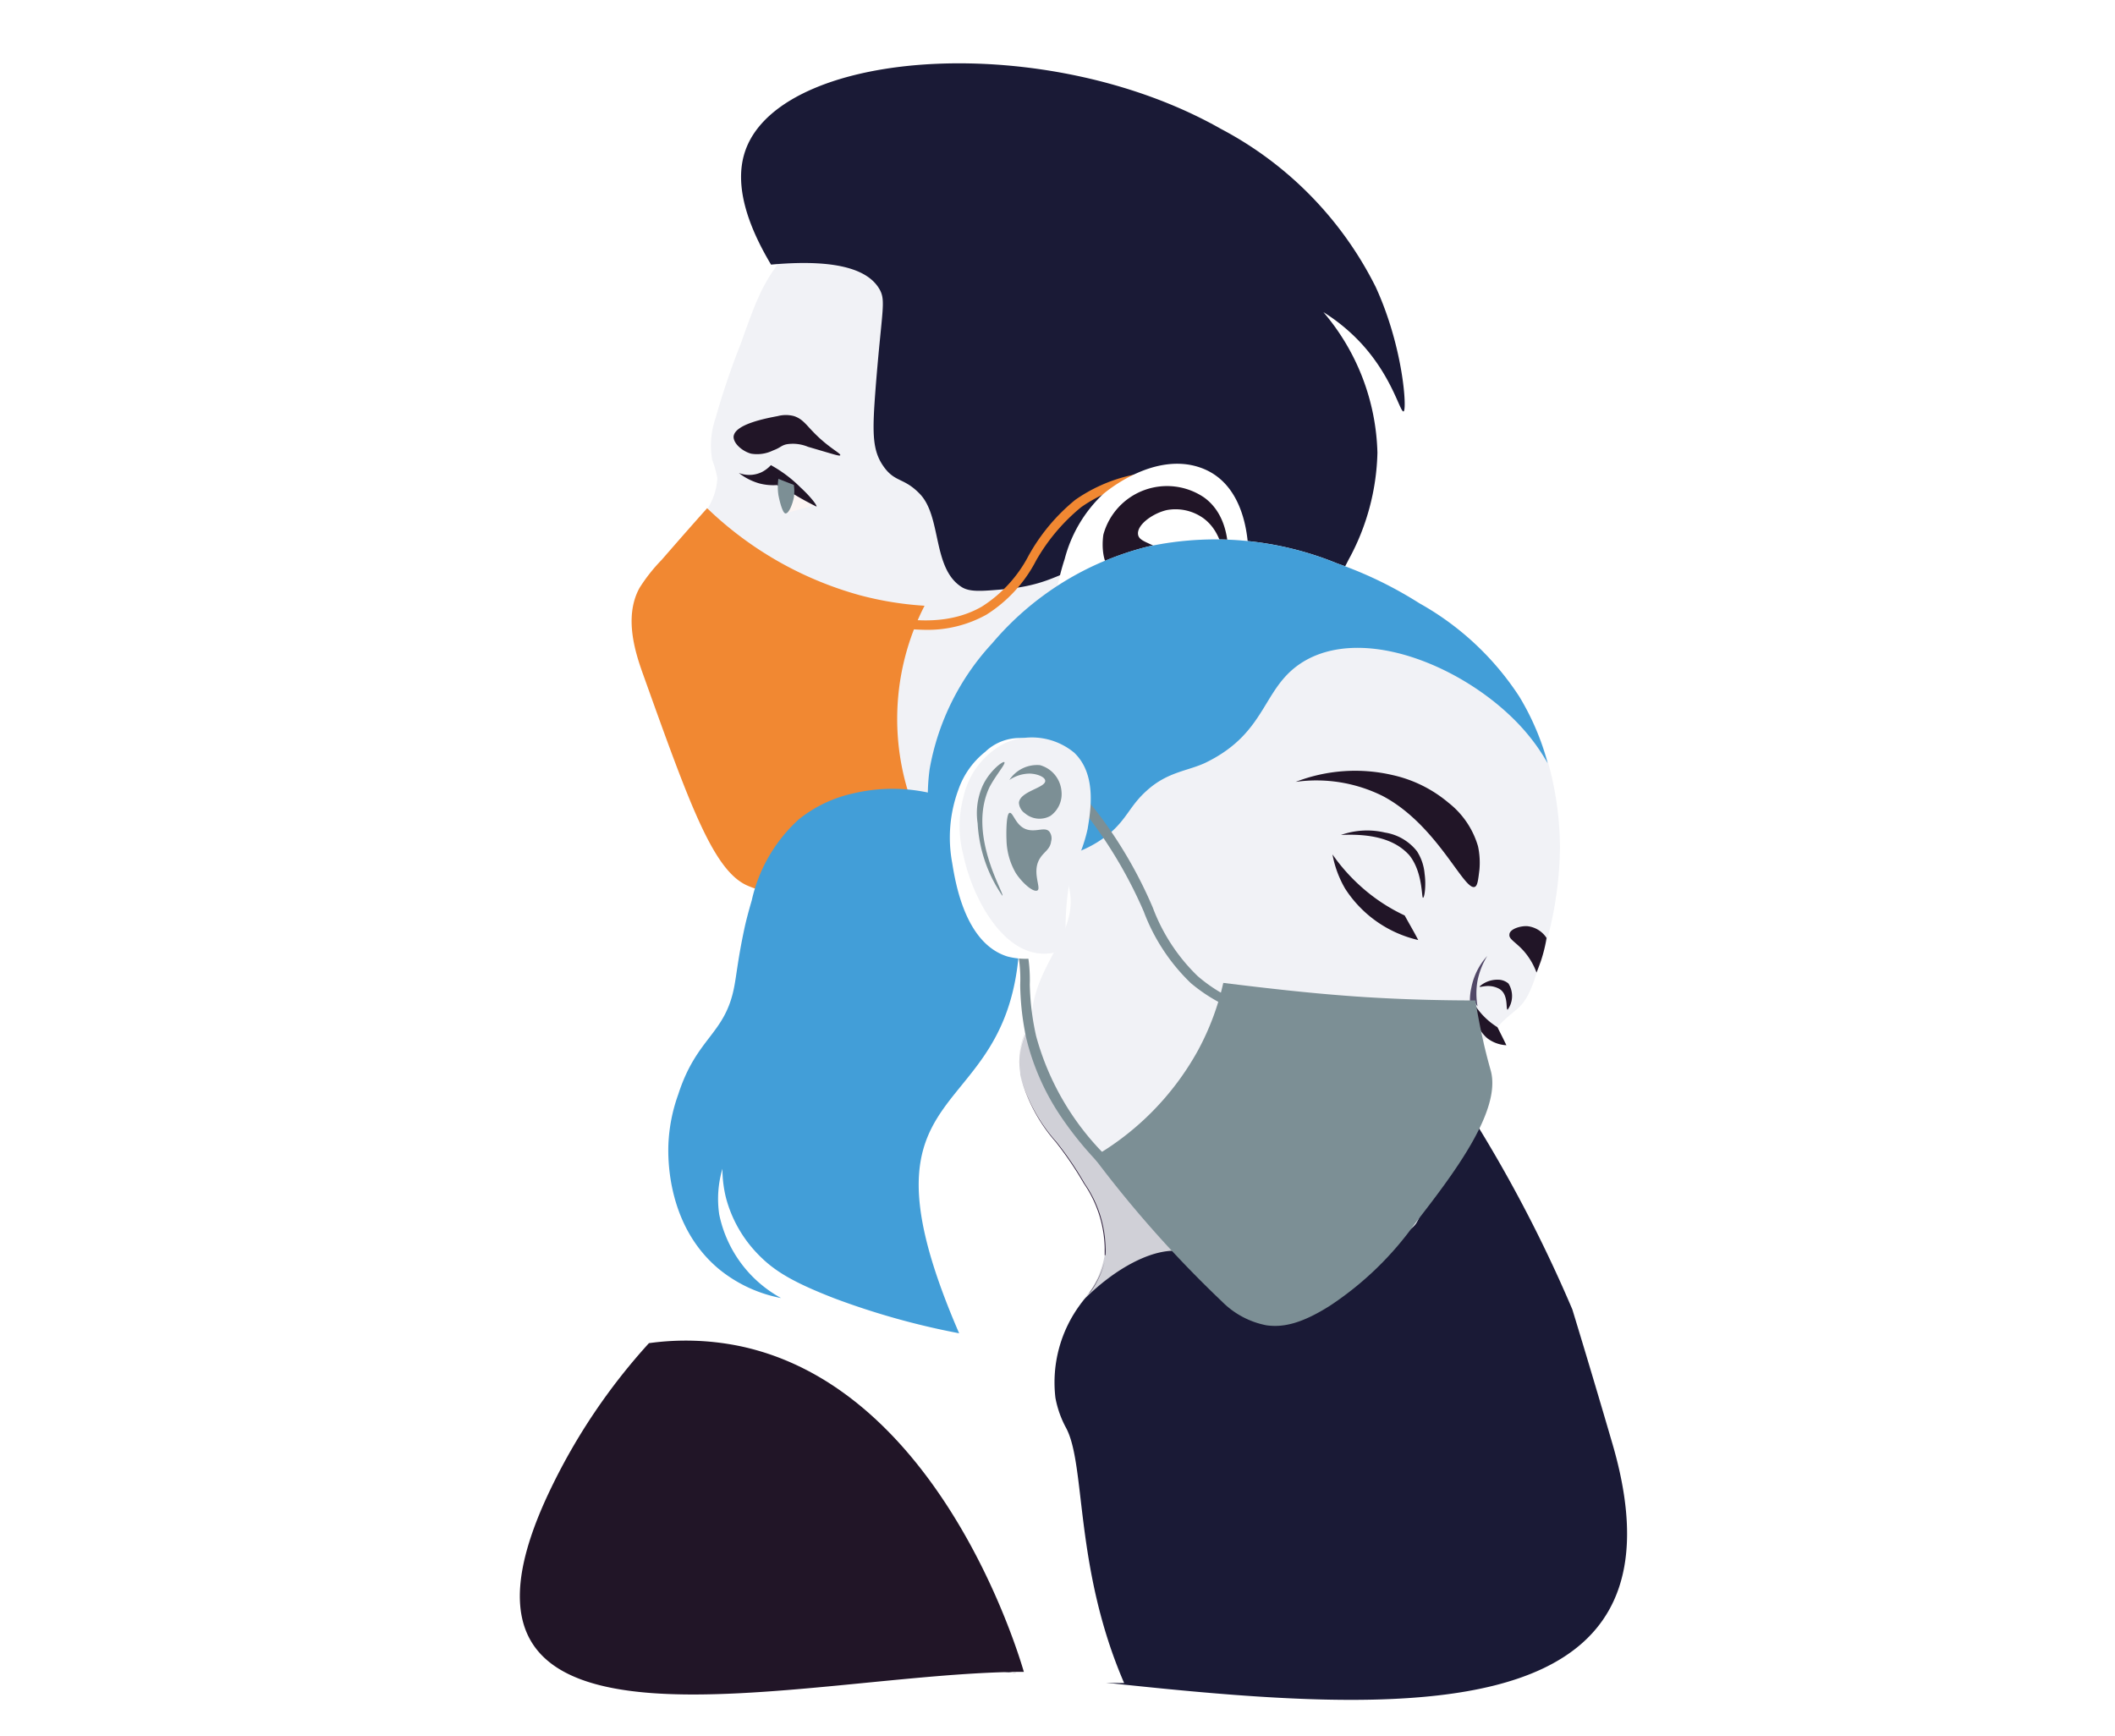 <?xml version="1.0" encoding="UTF-8"?> <svg xmlns="http://www.w3.org/2000/svg" xmlns:xlink="http://www.w3.org/1999/xlink" viewBox="0 0 132.68 108.93"><defs><style>.cls-1,.cls-10{fill:#fff;}.cls-2{fill:#41375a;}.cls-10,.cls-11,.cls-12,.cls-14,.cls-15,.cls-16,.cls-17,.cls-2,.cls-3,.cls-4,.cls-5,.cls-6,.cls-7,.cls-8,.cls-9{fill-rule:evenodd;}.cls-3{fill:#1a1a36;}.cls-4{fill:#f1f2f6;}.cls-5{fill:#211527;}.cls-6{fill:#fcf5f3;}.cls-7{fill:#7c8f95;}.cls-8{fill:#f18832;}.cls-9{fill:#e1c8c8;}.cls-11{fill:#1f0f16;}.cls-12{fill:#d0d0d7;}.cls-13{mask:url(#mask);}.cls-14{fill:#342742;}.cls-15{fill:#524868;}.cls-16{fill:#3e3349;}.cls-17{fill:#429ed8;}</style><mask id="mask" x="67.84" y="81.07" width="0.53" height="0.65" maskUnits="userSpaceOnUse"><g id="mask0_1337:2644" data-name="mask0 1337:2644"><path class="cls-1" d="M67.84,81.72l0,0c.14-.16.29-.35.44-.55l.07-.08a6.35,6.35,0,0,1-.42.54Z"></path></g></mask></defs><g id="Layer_2" data-name="Layer 2"><g id="Layer_1-2" data-name="Layer 1"><rect class="cls-1" width="132.68" height="108.93"></rect><path class="cls-2" d="M57.24,45.72c.1-.65.14-1.77.48-3.78a13.74,13.74,0,0,1,.62-2.28A18.78,18.78,0,0,1,61,34.78l0,0c6.7-8.51,14.67-7.32,14.67-7.32a10.76,10.76,0,0,1,6.33,3.18,10.27,10.27,0,0,1,2.38,4.12,22.17,22.17,0,0,0-3.32,9.21,20.74,20.74,0,0,0,1.07,9.86,32.9,32.9,0,0,0,2.31,4.93A35.79,35.79,0,0,0,80.62,60a81.45,81.45,0,0,0-11.18,5.68c-2,1.16-4.08,2.34-6.19,3.4a1.66,1.66,0,0,0-.12-.31s-.1-.24-.22-.47c-.25-.47-5.25-4.7-6.58-6.05-3.26-3.34-2.95-8.45-4.93-8.57a14.13,14.13,0,0,1-2-.16c-1-.16-1.51-.24-1.58-.48C47.53,51.81,56.61,49.92,57.24,45.72Z"></path><path class="cls-3" d="M58,66.57,82.17,53.78a69,69,0,0,0,4.57,8.09c.57.87,1.07,1.58,1.43,2.09s.55.76.58.8a86.94,86.94,0,0,1,9.89,17.39q1.29,4.23,2.53,8.48c7.17,24.7-30.2,13.45-49.92,13.45q4-14,7.93-28Z"></path><path class="cls-4" d="M84,24.42c-.18-1-3.08,1.88-3.87,0S72.91,20.91,72.18,20C61.83,13,57,.74,49.36,15.88a10.76,10.76,0,0,0-1.69,2.57l-.24.54c-.17.41-.43,1.07-.94,2.52a48.7,48.7,0,0,0-1.61,4.75,5.22,5.22,0,0,0-.2,2.59A6.15,6.15,0,0,1,45,30a3.88,3.88,0,0,1-1.14,2.55c-2.73,3.44-3.37,3.93-3.33,4.94a3,3,0,0,0,.7,1.92c.76.82,1.68.62,1.9,1.28.17.49-.31.69-.58,2.12a2.89,2.89,0,0,0,0,1.33,2.51,2.51,0,0,0,.7,1.18,1.62,1.62,0,0,0-.25.32,2,2,0,0,0-.18,1.52c.22.77.87.82,1.45,1.45,1.33,1.46,0,3.47,1.38,5.42a4.83,4.83,0,0,0,1,.94c3.89,2.85,13.29-2.72,14.63-3.65,2.61-1.8,4.6-3.21,5.38-5.77s-.55-3.23,0-6.27c.65-3.36,2.83-5.5,5.59-8.22,1.89-1.85,2.85-2.77,4.09-2.63,2,.23,3.34,3.08,3.82,5,1,4.14-1.36,6.17-1,10.75a14,14,0,0,0,2.24,6.47,18.35,18.35,0,0,1,.15-8.59c1.32-4.83,2.43-6.08,3.23-11.26C82.91,27.94,84.19,25.63,84,24.42Z"></path><path class="cls-5" d="M46.39,45.23A15.79,15.79,0,0,1,45,44.13c-.82-.71-1.22-1.19-1.89-1.22a1.62,1.62,0,0,0-.62.12,2.55,2.55,0,0,0,.11,1.45,2.68,2.68,0,0,0,.59.87,1.93,1.93,0,0,1,1-.39,9.42,9.42,0,0,1,1.45.23A5.83,5.83,0,0,0,46.39,45.23Z"></path><path class="cls-5" d="M43.49,39.84c-.47,0-1.18-.19-1.22-.47s.84-.91,1.49-.75c.18.05.16.1.63.32a3.11,3.11,0,0,0,.9.31,1.19,1.19,0,0,0,.87-.08,1.09,1.09,0,0,0,.47-.74,1.59,1.59,0,0,0-.24-.94,1.3,1.3,0,0,1,.47,1.17,1.34,1.34,0,0,1-.67.87c-.55.33-.88,0-2.19.27A2.11,2.11,0,0,1,43.49,39.84Z"></path><path class="cls-6" d="M51.08,31.7l-1.82.5A7.25,7.25,0,0,1,49,30.64a7.6,7.6,0,0,1,0-.81Z"></path><path class="cls-5" d="M51.22,31.78c.05-.09-.44-.69-1-1.2a8.2,8.2,0,0,0-1.86-1.4,2,2,0,0,1-.58.44,1.81,1.81,0,0,1-1.43.05,3.73,3.73,0,0,0,1.3.66,3.43,3.43,0,0,0,1.09.1c.16.08.4.18.67.33A18.51,18.51,0,0,0,51.22,31.78Z"></path><path class="cls-7" d="M49.8,30.42a2.69,2.69,0,0,1,0,.79c-.08.4-.3,1-.52,1s-.44-1.09-.45-1.17a3.5,3.5,0,0,1,0-1Z"></path><path class="cls-5" d="M52.71,28.56c.06-.12-.73-.46-1.69-1.46-.47-.48-.69-.83-1.22-1a2,2,0,0,0-1,0c-.73.14-2.73.51-2.78,1.3,0,.45.58.92,1.1,1.06a2.27,2.27,0,0,0,1.37-.2c.49-.18.5-.31.86-.39a2.47,2.47,0,0,1,1.34.16C52.34,28.51,52.66,28.63,52.71,28.56Z"></path><path class="cls-3" d="M48.37,16.6c4.63-.42,6.21.54,6.79,1.52.44.75.16,1.27-.23,6.22-.21,2.76-.23,3.88.49,4.91s1.27.69,2.27,1.72c1.41,1.44.77,4.7,2.66,5.87.5.3,1.2.25,2.58.13,3.26-.27,3.83-1.41,4.95-1.1,2.38.64,1.19,6.25,4.6,9.77a9.17,9.17,0,0,0,5.11,2.5,15.35,15.35,0,0,1,1-4.29c1.62-4.05,4-4.72,6-8.72a14.63,14.63,0,0,0,1.82-6.73,14.12,14.12,0,0,0-3.39-8.82,11.63,11.63,0,0,1,2.41,2c1.94,2.13,2.4,4.29,2.62,4.23s0-4-1.75-7.81a22.63,22.63,0,0,0-9.7-9.91C65.73,1.92,49.39,3,46.84,9.23,46.32,10.51,46.07,12.75,48.37,16.6Z"></path><path class="cls-8" d="M53.47,46.19a10.94,10.94,0,0,0,2.38,4.94,11.16,11.16,0,0,0,2.13,2,19.62,19.62,0,0,0,6.15-3.18c.77-.6,1.5-1.3,1.58-1.38a27.36,27.36,0,0,0,3-3.38A10.41,10.41,0,0,0,70,43.33a9.56,9.56,0,0,0,.88-4.85c0-.24,0-.48,0-.7a13,13,0,0,1,2.94-7.56,9,9,0,0,0-6,1.6A12,12,0,0,0,65,35.16a8.76,8.76,0,0,1-3.12,3.4,7.57,7.57,0,0,1-3.84.95A13.92,13.92,0,0,1,54.51,39a11.6,11.6,0,0,0-.9,2.41A10.93,10.93,0,0,0,53.47,46.19Zm4.46,7.53a.34.34,0,0,1-.17,0,12.28,12.28,0,0,1-2.36-2.16A11.42,11.42,0,0,1,53,41.26,11.78,11.78,0,0,1,54.1,38.5a.3.3,0,0,1,.34-.14c3,.84,5.36.73,7.16-.31a8.35,8.35,0,0,0,2.93-3.2,12.05,12.05,0,0,1,2.92-3.49,9.86,9.86,0,0,1,6.92-1.7.28.28,0,0,1,.25.17.29.29,0,0,1,0,.3,12.89,12.89,0,0,0-3.16,7.66c0,.21,0,.44,0,.68a10.18,10.18,0,0,1-1,5.13,10.93,10.93,0,0,1-1.32,1.93,30.11,30.11,0,0,1-3,3.44c-.14.13-.85.8-1.62,1.41A20.42,20.42,0,0,1,58,53.71Z"></path><path class="cls-8" d="M58,38a15.55,15.55,0,0,0-1.09,11.47A14.07,14.07,0,0,0,59.1,53.6a18.05,18.05,0,0,1-3.4,1.51c-1.76.56-5.61,1.8-8.78.46-2.15-.91-3.62-5-6.55-13.19-.48-1.33-1.27-3.65-.25-5.5a10.7,10.7,0,0,1,1.39-1.76c1.19-1.37,2.17-2.48,2.85-3.24a22.39,22.39,0,0,0,9.58,5.46A20.72,20.72,0,0,0,58,38Z"></path><path class="cls-9" d="M69.71,46.65a1.53,1.53,0,0,0,.84-2.94,2.33,2.33,0,0,1-.84,2.94Z"></path><path class="cls-10" d="M66.79,35.07a8.57,8.57,0,0,1,2.33-4c.27-.25,3.34-2.81,6.28-1.7S78.32,34.4,78.32,35c0,1.67-.64,3-3.14,6.55a12.82,12.82,0,0,1-3.44,3.71,5.68,5.68,0,0,1-2.48.87,3.45,3.45,0,0,1-1.21.08C66.2,45.76,65.18,40,66.79,35.07Z"></path><path class="cls-5" d="M73.18,38.66c-.28,0,.24-1.32-.4-2s-1.92.1-2.88-.62-.7-2.4-.68-2.51a4.14,4.14,0,0,1,6.32-2.32c2.15,1.56,1.39,5,1.33,5s.23-2.49-1.35-3.68A3,3,0,0,0,73.19,32c-.86.2-1.85.9-1.8,1.5s1.1.48,2,1.54a3.06,3.06,0,0,1,.62,2.4C73.81,38.08,73.39,38.7,73.18,38.66Z"></path><path class="cls-11" d="M70.43,42.39a6.56,6.56,0,0,0,3.31-1.94,6.34,6.34,0,0,0,1.94-4,15.05,15.05,0,0,1-2.55,3.8A22.2,22.2,0,0,1,70.43,42.39Z"></path><path class="cls-10" d="M70.13,43.65a1.53,1.53,0,0,0,0,3.06,2.39,2.39,0,0,1,0-3.06Z"></path><path class="cls-10" d="M42.89,99.27c.76-5.3-9.16-4.32-8-6.72,4.22-8.69,10-12,18.86-24.44A34.89,34.89,0,0,0,60.36,50c2.39.23,5.45.94,7.06,3.27s1.07,4.91,1,6.15c-.41,3.91.78,9.85,8,18.61a9.87,9.87,0,0,0-3.89.4,9.25,9.25,0,0,0-4.7,3.32,8.21,8.21,0,0,0-1.62,5.94,6.38,6.38,0,0,0,.67,1.89c1.25,2.33.51,8.76,3.64,16C56.49,105.64,56.89,99.27,42.89,99.27Z"></path><path class="cls-12" d="M66,62.28c-.81.9-2.33,2.86-2,5l0,.13a10.33,10.33,0,0,0,2.28,4.19,20.85,20.85,0,0,1,1.77,2.61,7.37,7.37,0,0,1,1.31,4.05,5.65,5.65,0,0,1-1.59,3.49c2.25-2.33,4.78-3.55,6.42-3.24a8.59,8.59,0,0,1,1.68.55A8.07,8.07,0,0,1,78,80.47c-.29-.66-.6-1.33-.92-2A64.4,64.4,0,0,0,66,62.28Z"></path><g class="cls-13"><path class="cls-5" d="M67.84,81.72h.53v-.65h-.53Z"></path></g><path class="cls-14" d="M67.79,81.78a.27.27,0,0,1,.07-.08l0,0Zm.51-.63a5.79,5.79,0,0,0,1-2h0a5.58,5.58,0,0,1-.89,1.9Zm1-2.41h0c0-.15,0-.3,0-.45a7.42,7.42,0,0,0-1.31-4.05,22,22,0,0,0-1.77-2.61A10.27,10.27,0,0,1,64,67.44l0-.13a5,5,0,0,1,.66-3.25v0A4.94,4.94,0,0,0,64,67.31l0,.13a10.33,10.33,0,0,0,2.28,4.19,20.85,20.85,0,0,1,1.77,2.61,7.37,7.37,0,0,1,1.31,4.05A3.14,3.14,0,0,1,69.35,78.74Z"></path><path class="cls-5" d="M34.58,93.33a38.07,38.07,0,0,1,6.13-9.07,16.81,16.81,0,0,1,5.58.16c12.45,2.52,17.46,18.82,17.94,20.46C50.56,104.88,25.4,112.27,34.58,93.33Z"></path><path class="cls-4" d="M57.9,61c.09-.3.23-.79.37-1.39,1.19-5.13-.3-7.79.07-11.35s2.59-6.25,3.93-7.88A18.62,18.62,0,0,1,72,34.29,20.17,20.17,0,0,1,83.9,35.35a25.12,25.12,0,0,1,5.15,2.5,17.85,17.85,0,0,1,6.26,5.85,16.89,16.89,0,0,1,2,4.88,20.1,20.1,0,0,1,.55,4.58,22.9,22.9,0,0,1-1.31,7.4c-.52,1.75-.88,2.3-1.34,2.71-.18.16-.49.39-.88.76-.21.2-.3.31-.54.55s-.55.51-.72.65c0,.17,0,.44.09.76.13,1.17.17,1.32.16,1.47,0,.41-.19,1.23-1.57,2.23a9.67,9.67,0,0,1-1.87,4.4,7.71,7.71,0,0,1-.63.73,2.83,2.83,0,0,1-.42,1.94c-.58.79-1.31.55-2.33,1.27-1.23.86-1,1.76-2.15,2.9a6.3,6.3,0,0,1-2.66,1.41c-2.94.7-6-2.38-10-6.44a28.92,28.92,0,0,1-5.12-6.55c-1.11-2-1.66-3-1.81-4.29C64.18,60.72,68,58.83,67,55.42c-.42-1.56-1.79-3.14-3.14-3.24C61.75,52,59.26,55.42,57.9,61Z"></path><path class="cls-5" d="M94.69,58.63c0-.33.64-.55,1.11-.53a1.65,1.65,0,0,1,1.22.74,9.22,9.22,0,0,1-.37,1.49c-.09.24-.17.47-.26.68a4.31,4.31,0,0,0-.8-1.35C95.08,59.09,94.65,58.92,94.69,58.63Z"></path><path class="cls-5" d="M92.82,61.88A1.69,1.69,0,0,1,94,61.46a1,1,0,0,1,.63.24,1.47,1.47,0,0,1-.05,1.64c-.14,0,.09-1-.57-1.33S92.8,62,92.82,61.88Z"></path><path class="cls-5" d="M92.94,63.6a4.56,4.56,0,0,0,1,.84c.19.38.38.75.56,1.13a2.15,2.15,0,0,1-1.2-.44A2.44,2.44,0,0,1,92.49,63,4.79,4.79,0,0,0,92.94,63.6Z"></path><path class="cls-5" d="M83.46,70.77a11.88,11.88,0,0,1,1.69.47,9.68,9.68,0,0,1,2.67,1.05,3.05,3.05,0,0,1,1.07,1,2.74,2.74,0,0,1,.33,1.49,8.07,8.07,0,0,0-1.41-1.71A11.77,11.77,0,0,0,83.46,70.77Z"></path><path class="cls-5" d="M83.58,72.63a7.3,7.3,0,0,0,.86,1.4,9.26,9.26,0,0,0,1.34,1.29,6.51,6.51,0,0,1,1.1,1.07,5,5,0,0,1,.64,1.11,3.18,3.18,0,0,0-.79.34,3.32,3.32,0,0,0-1,.93,3.38,3.38,0,0,0,.07-1.6c-.18-.82-.58-1.11-1.22-2.16A6.77,6.77,0,0,1,83.58,72.63Z"></path><path class="cls-5" d="M83.46,70.77A7.82,7.82,0,0,1,87,69.69c.17,0,2.52-.1,2.83.75.07.21,0,.53.28.72s.42.07.59.22.11.61.08.81a7.33,7.33,0,0,1-1.57,2.64A8.94,8.94,0,0,0,87.7,73,9.43,9.43,0,0,0,83.46,70.77Z"></path><path class="cls-5" d="M87.78,63.67c0-.08-1.86.36-2,1.35-.08.57.42,1.18.61,1.14s-.07-.78.35-1.53A3,3,0,0,1,87.78,63.67Z"></path><path class="cls-5" d="M87.79,66.07c0-.22.81-.21,1.12-.21s1.48,0,1.72.61a.67.67,0,0,1-.09.69C90,67.69,87.69,66.49,87.79,66.07Z"></path><path class="cls-5" d="M91.2,68a.7.7,0,0,1,1-.1c.25.26.1.86-.18,1.16-.06,0-.38.39-.63.21A1.14,1.14,0,0,1,91.2,68Z"></path><path class="cls-15" d="M92.48,63.52l-.18,0a3.49,3.49,0,0,1,0-1.55,4.11,4.11,0,0,1,1-2,4.81,4.81,0,0,0-.61,1.55,4.65,4.65,0,0,0,0,1.61,1,1,0,0,1-.12-.19A2,2,0,0,0,92.48,63.52Z"></path><path class="cls-16" d="M92.68,63.56l-.2,0a2,2,0,0,1,0-.56,1,1,0,0,0,.12.19C92.63,63.29,92.65,63.43,92.68,63.56Z"></path><path class="cls-5" d="M81.28,49.05a10.34,10.34,0,0,1,6.07-.43,8.18,8.18,0,0,1,3.52,1.74,5.38,5.38,0,0,1,1.85,2.73,4.92,4.92,0,0,1,.09,1.46c-.08.66-.12,1-.28,1.08-.67.33-2.34-3.87-5.78-5.69A9.33,9.33,0,0,0,81.28,49.05Z"></path><path class="cls-5" d="M84.12,52.38a4.93,4.93,0,0,1,2.77-.15,3.17,3.17,0,0,1,2,1.17,3.08,3.08,0,0,1,.48,1.42c.1.69,0,1.48-.1,1.5s0-1.6-.86-2.67C87.82,53,86.71,52.25,84.12,52.38Z"></path><path class="cls-5" d="M83.59,53.6a11.55,11.55,0,0,0,1.77,2,11.22,11.22,0,0,0,2.76,1.83c.28.51.57,1,.85,1.54a7.43,7.43,0,0,1-4.59-3.23A6.64,6.64,0,0,1,83.59,53.6Z"></path><path class="cls-17" d="M66.29,51.4c.24.13.39.65-.07,2.42a7.22,7.22,0,0,0,3.43-1.57c1.08-.94,1.24-1.72,2.31-2.67,1.3-1.17,2.56-1.21,3.66-1.73,4.12-2,3.47-5,6.52-6.55,4-2,10.32.85,13.54,4.58a12.47,12.47,0,0,1,1.41,2,16.08,16.08,0,0,0-1.78-4.18,17.85,17.85,0,0,0-6.26-5.85,25.12,25.12,0,0,0-5.15-2.5A20.18,20.18,0,0,0,72,34.29a18.67,18.67,0,0,0-9.76,6.07,15.59,15.59,0,0,0-3.92,7.88c-.49,3.62.78,5.6-.11,10.35a21.77,21.77,0,0,1-1,3.7,39.84,39.84,0,0,1,3.18-5.06C62,55.05,65.38,50.87,66.29,51.4Z"></path><path class="cls-17" d="M46.06,61.9c.16-.83.23-1.74.64-3.66.11-.51.26-1.07.46-1.76a9.73,9.73,0,0,1,2.94-5.07,8.25,8.25,0,0,1,3.39-1.63,10.67,10.67,0,0,1,8.19,1.35,10.26,10.26,0,0,1,1.81,1.64c3.32,19.95-11.6,11.76-3.32,30.87a47.43,47.43,0,0,1-7.82-2.19c-2.57-1-3.77-1.7-4.8-2.77a8,8,0,0,1-2-3.51,7.55,7.55,0,0,1-.23-1.85,6.68,6.68,0,0,0-.2,2.87A7.76,7.76,0,0,0,49,81.43a8.74,8.74,0,0,1-3.89-1.81c-3.25-2.7-3.21-6.92-3.18-7.81a10.5,10.5,0,0,1,.62-3.16C43.71,65.06,45.49,64.9,46.06,61.9Z"></path><path class="cls-7" d="M69.27,72.42l.65.67c.72.74,1.71,1.75,3,3.29.49.58,1,1.17,1.43,1.76l3.16-9.23,0-.1c.34-1.7.65-3.42.92-5.14a10.21,10.21,0,0,1-3.73-2,12.14,12.14,0,0,1-2.95-4.49,28.27,28.27,0,0,0-3.22-5.59c-1-1.36-1.66-1.89-2.46-2a3.51,3.51,0,0,0-2.4.56A4.08,4.08,0,0,0,62,52.15a4.15,4.15,0,0,0,.2,2.93l.05.12a10.37,10.37,0,0,1,1.08,1.48,9.56,9.56,0,0,1,1.27,5.09A16.43,16.43,0,0,0,65,65a16.82,16.82,0,0,0,4.29,7.42l-.21.2Zm5.31,7-.34-.44c-.56-.73-1.15-1.46-1.75-2.17-1.3-1.53-2.28-2.53-3-3.26l-.66-.68.22-.2-.22.2a21.85,21.85,0,0,1-2.19-2.7,15.15,15.15,0,0,1-2.25-5A16.93,16.93,0,0,1,64,61.79,8.9,8.9,0,0,0,62.84,57a10.22,10.22,0,0,0-1-1.43l0,0v0s0-.09-.08-.18A4.73,4.73,0,0,1,61.47,52a4.58,4.58,0,0,1,1.93-2.37,4,4,0,0,1,2.81-.65c1,.17,1.73.78,2.83,2.25a27.69,27.69,0,0,1,3.28,5.71,11.64,11.64,0,0,0,2.81,4.29,9.57,9.57,0,0,0,3.75,2l.25.08,0,.25c-.28,1.81-.61,3.63-1,5.42l0,.14Z"></path><path class="cls-7" d="M76.74,61.66a16.45,16.45,0,0,1-1.59,4.24,17.46,17.46,0,0,1-6.55,6.68,72.26,72.26,0,0,0,8.06,9.07,5.35,5.35,0,0,0,2.79,1.49c1,.14,2.16-.07,4-1.24a20.24,20.24,0,0,0,5.33-5.16c2.33-3,5.4-7,4.75-9.54-.07-.26-.46-1.57-.8-3.44-.08-.43-.14-.78-.17-1-2.2,0-4.51-.06-6.93-.21C82.49,62.35,79.51,62,76.74,61.66Z"></path><path class="cls-10" d="M64.59,46.36a3.12,3.12,0,0,0-2.79.81,5.18,5.18,0,0,0-1.66,2.32,8.67,8.67,0,0,0-.41,4.62c.21,1.29.82,5.06,3.46,5.89a4.41,4.41,0,0,0,3.07-.3l-.39-12.18A2.42,2.42,0,0,0,64.59,46.36Z"></path><path class="cls-4" d="M67.39,47.22A4.16,4.16,0,0,0,63,46.64,5,5,0,0,0,60.44,50a7.05,7.05,0,0,0,0,3.66c.51,2.48,2.31,6,4.86,6.16a3.26,3.26,0,0,0,1.59-.31,17.62,17.62,0,0,1,.17-4,5.74,5.74,0,0,1,.28-1.08A9.63,9.63,0,0,0,68.23,52C68.42,50.84,68.81,48.58,67.39,47.22Z"></path><path class="cls-7" d="M63,47.81c-.09-.08-1,.6-1.41,1.61a4.26,4.26,0,0,0-.26,2.23,8.83,8.83,0,0,0,1.55,4.54c.18-.07-2.23-3.83-.8-6.82C62.5,48.58,63.13,47.88,63,47.81Z"></path><path class="cls-7" d="M65.83,52.17c-.29-.34-.88.09-1.51-.17s-.78-1.1-1-1-.19,1.54-.18,1.65a4.32,4.32,0,0,0,.59,2.13c.4.61,1.09,1.22,1.35,1.08s-.37-1.17.15-2c.25-.42.65-.57.71-1.08A.7.7,0,0,0,65.83,52.17Z"></path><path class="cls-7" d="M65.24,48a2.08,2.08,0,0,0-1.92.93,2.31,2.31,0,0,1,1.25-.4c.45,0,1,.2,1,.46,0,.44-1.59.65-1.65,1.37a.87.87,0,0,0,.39.67,1.4,1.4,0,0,0,1.59.15,1.68,1.68,0,0,0,.69-1.54A1.85,1.85,0,0,0,65.24,48Z"></path></g></g></svg> 